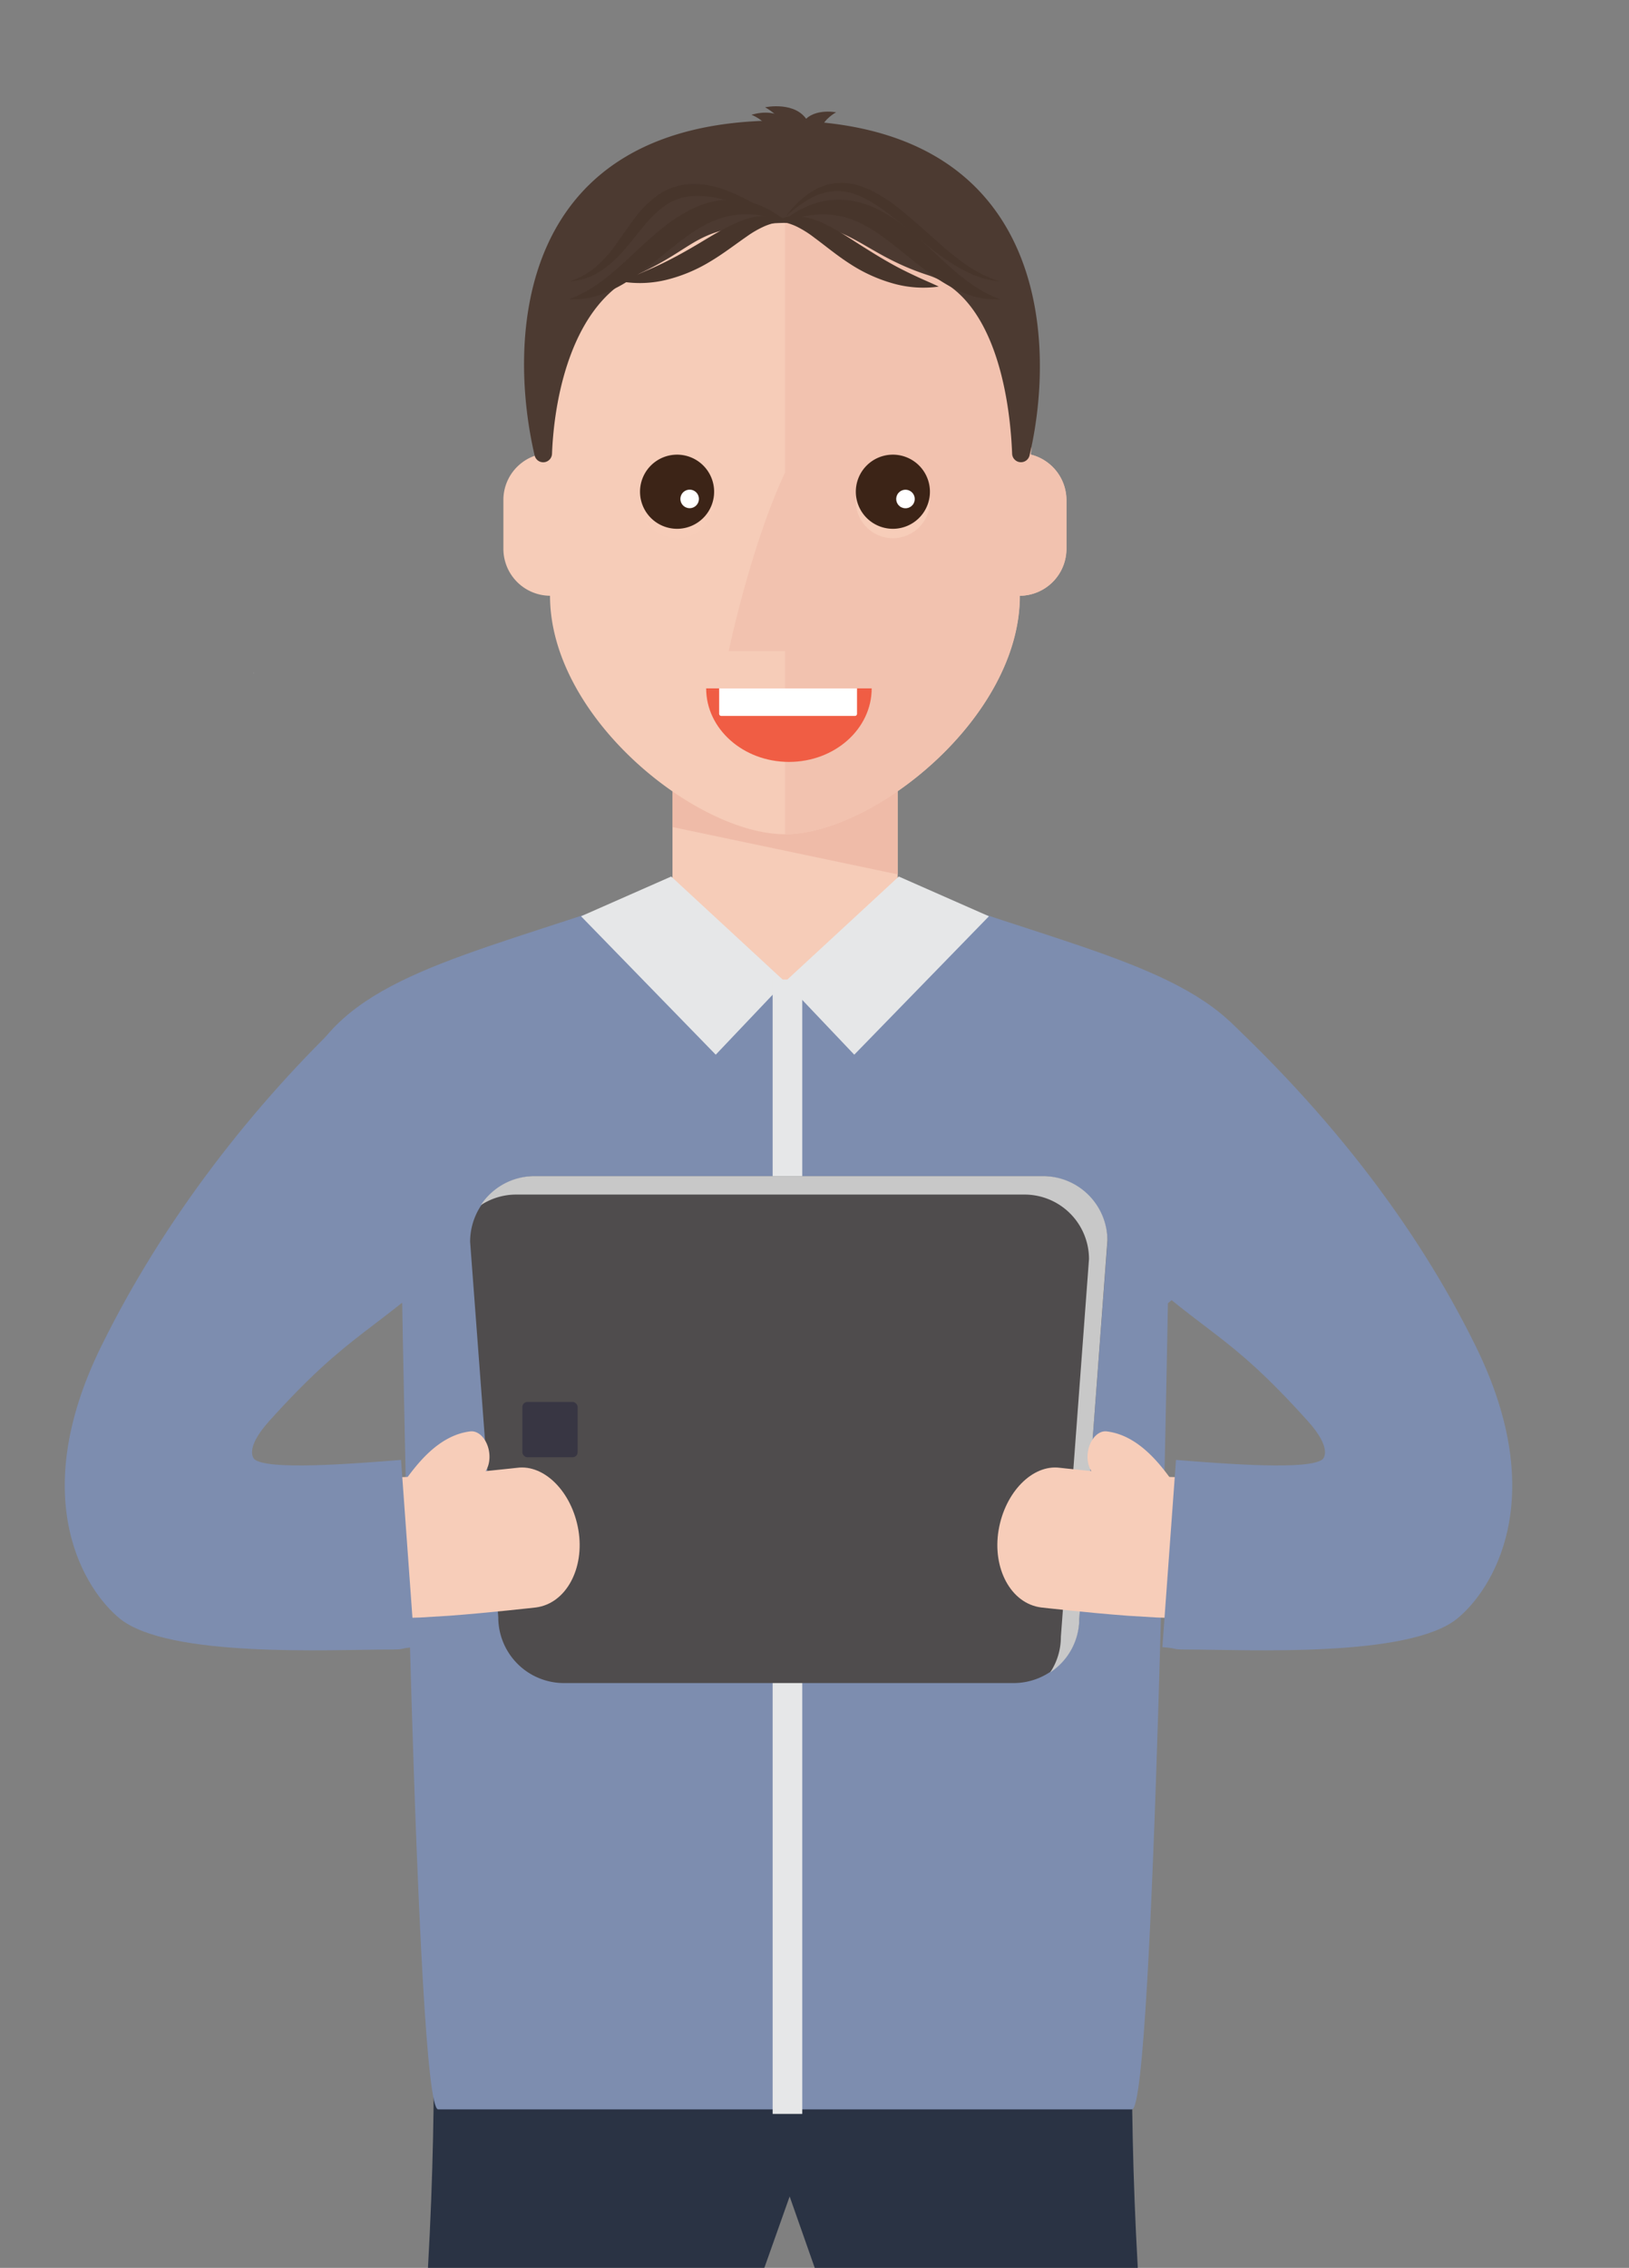 <svg xmlns="http://www.w3.org/2000/svg" viewBox="0 0 590 821"><rect x="0" y="0" width="590" height="821" fill="#808080" stroke="none"/><g style="isolation:isolate"><g id="Laag_1" data-name="Laag 1"><path d="M156.29,706.17s2.57,47-1.29,114.81l121.84,0L286,795.15,295.09,821l117,0c-3.85-67.86-1.28-114.81-1.28-114.81" fill="#2a3344"/><g id="man"><polygon points="337.83 325.82 325.12 319.96 325.12 279.56 243.56 279.56 243.56 319.96 230.8 325.47 234.2 440.04 243.56 440.04 243.56 457.6 325.12 457.6 325.12 440.04 334.43 440.04 337.83 325.82" fill="#f6ccb8"/><polygon points="325.1 283.67 325.1 316.53 243.54 299.4 243.54 283.67 325.1 283.67" fill="#efbba8"/><path d="M458,387.1c-14.95-32.59-56.92-40.65-117.08-61.34-2.14-.75-4.31-1.5-6.49-2.28,0,.1,0,.24-.06.34-4,22.4-15.14,27.94-50,31.34-34.86-3.4-46.17-8.94-50.14-31.34,0-.1,0-.24-.06-.34-2.18.78-4.35,1.53-6.49,2.28-60.16,20.69-102.13,28.75-117.08,61.34-18.73,41.52,35.07,84.69,35.07,84.69s4.86,291.82,13,291.82H410c8.12,0,13-291.82,13-291.82S476.75,428.62,458,387.1Z" fill="#7d8daf"/><path d="M284.31,355.4l-25.08,26.41L210.44,331.7l32.66-14.39,10.07,9.32Z" fill="#e6e7e8"/><path d="M284.31,355.4l25.09,26.41,48.78-50.11-32.66-14.39-10.07,9.32Z" fill="#e6e7e8"/><path d="M373.32,164.56l2.76-35.89c0-46.93-44.86-85-91.76-85s-91.76,38-91.76,85l2.76,35.85a16.73,16.73,0,0,0-7,3.54,16.9,16.9,0,0,0-6,12.94v17.67a17,17,0,0,0,16.89,17c0,44.31,53.25,86.33,85.06,86.33s85.06-42,85.06-86.33a17,17,0,0,0,16.88-17V181A17,17,0,0,0,373.32,164.56Z" fill="#f6ccb8"/><path d="M373.32,164.56l2.76-35.89c0-46.93-44.86-85-91.76-85,0,0,0,127.44,0,127.44-12.4,26.36-20.39,64.57-20.39,64.57h20.39V302c31.84,0,85.07-42,85.07-86.33a17,17,0,0,0,16.88-17V181A17,17,0,0,0,373.32,164.56Z" fill="#f2c2af"/><path d="M258.64,180.94A13.42,13.42,0,1,1,244.76,168,13.42,13.42,0,0,1,258.64,180.94Z" fill="#f7cdb9" style="mix-blend-mode:multiply"/><path d="M258.64,177.54a13.42,13.42,0,1,1-13.88-12.94A13.43,13.43,0,0,1,258.64,177.54Z" fill="#3c2417"/><path d="M253.13,180.5a3.35,3.35,0,1,1-3.47-3.23A3.34,3.34,0,0,1,253.13,180.5Z" fill="#fff"/><path d="M336.8,180.94A13.42,13.42,0,1,1,322.92,168,13.41,13.41,0,0,1,336.8,180.94Z" fill="#f7cdb9" style="mix-blend-mode:multiply"/><path d="M336.8,177.54a13.42,13.42,0,1,1-13.88-12.94A13.43,13.43,0,0,1,336.8,177.54Z" fill="#3c2417"/><circle cx="327.94" cy="180.62" r="3.36" transform="translate(22.23 396.75) rotate(-64.1)" fill="#fff"/><rect x="279.84" y="354.61" width="10.73" height="410.65" fill="#e6e7e8"/><path d="M367.11,609.29H204.26a23.79,23.79,0,0,1-23.79-23.79l-10.2-135.94a23.79,23.79,0,0,1,23.79-23.79H377.31a23.79,23.79,0,0,1,23.78,23.79L390.9,585.5A23.79,23.79,0,0,1,367.11,609.29Z" fill="#4f4c4d"/><path d="M377.74,425.77H193.63a23.33,23.33,0,0,0-19.51,10.53A23.23,23.23,0,0,1,187,432.45H371.06a23.35,23.35,0,0,1,23.36,23.35L384.23,592.6a23.19,23.19,0,0,1-3.86,12.83,23.3,23.3,0,0,0,10.53-19.5l10.19-136.8A23.35,23.35,0,0,0,377.74,425.77Z" fill="#c8c8c8" style="mix-blend-mode:multiply"/><rect x="189.19" y="507.52" width="20.02" height="20.02" rx="1.82" fill="#383643"/><path d="M187.33,531.36s-16,1.78-28.42,2.7l-9.08.55-7.83.24-7.51,0-1.19,51,9.42,0,9.42-.29,10.58-.64c14.27-1.06,31.37-3,31.37-3,11-1.43,17.72-14.22,15.4-28S197.19,530.07,187.33,531.36Z" fill="#f7cdb9"/><path d="M170.36,518.18c-8.42,1-15,6.92-19.89,12.87a78.7,78.7,0,0,0-8.26,12.2c-2,3.69-1.51,9.09,1.31,11.88s6.84,2,8.75-1.83c0-.08.62-1.19,1.63-2.82a57.45,57.45,0,0,1,4.21-5.94c3.55-4.37,8.32-8.81,14.09-9.47,3.33-.37,5.56-4.45,5-9.11S173.55,517.82,170.36,518.18Z" fill="#f7cdb9"/><path d="M140.9,597.15c-20.93,0-79.91,3.14-97.54-11.22C31,575.84,9.34,543,36.59,487.53c22.63-46.08,55.3-87.83,89.86-120.45l41,85.54c-32.08,30.28-39.83,28.34-70,61.88-9.12,10.16-5.49,13.62-5.27,13.8,4.83,3.93,34,1.74,53.07.21l4.9,67.77C143.83,596.79,147.49,597.15,140.9,597.15Z" fill="#7d8daf"/><path d="M383.84,531.36s16,1.78,28.42,2.7l9.07.55,7.83.24,7.52,0,1.19,51-9.42,0-9.42-.29-10.59-.64c-14.27-1.06-31.36-3-31.36-3-11-1.43-17.73-14.22-15.4-28S374,530.07,383.84,531.36Z" fill="#f7cdb9"/><path d="M400.8,518.18c8.43,1,15,6.92,19.9,12.87a79.53,79.53,0,0,1,8.26,12.2c2,3.69,1.51,9.09-1.32,11.88s-6.83,2-8.75-1.83c0-.08-.62-1.19-1.63-2.82a57.45,57.45,0,0,0-4.21-5.94c-3.55-4.37-8.32-8.81-14.08-9.47-3.33-.37-5.56-4.45-5-9.11S397.62,517.82,400.8,518.18Z" fill="#f7cdb9"/><path d="M430.27,597.15c20.92,0,79.9,3.14,97.54-11.22,12.39-10.09,34-42.93,6.76-98.4-22.63-46.08-54.86-85.38-89.42-118L404.9,453.59C437,483.87,443.58,481,473.72,514.5c9.13,10.16,5.5,13.62,5.27,13.8-4.82,3.93-34,1.74-53.06.21L421,596.28C427.34,596.79,423.68,597.15,430.27,597.15Z" fill="#7d8daf"/></g><path d="M91.76,243.56h.12v.25Z" fill="#c8c8c8" style="mix-blend-mode:multiply"/><path d="M315.71,249.2c0,14.7-13.41,26.62-29.95,26.62s-30-11.92-30-26.62Z" fill="#f05d44"/><path d="M260.47,249.2h49.93a0,0,0,0,1,0,0v9.21a.77.77,0,0,1-.77.77H261.24a.77.77,0,0,1-.77-.77V249.2A0,0,0,0,1,260.47,249.2Z" fill="#fff"/><path d="M282.65,43.63c-96.4,0-98.84,79.43-89,121.31a3.19,3.19,0,0,0,6.28-.61c.91-23.42,8.5-54.64,30.52-64.73,23.28-10.67,20-17,49.7-18.76,28.07-1.62,30.54,10.51,55.92,18.76,23.07,7.49,29.61,41.31,30.51,64.73a3.2,3.2,0,0,0,6.29.61C382.77,123.06,379.44,43.63,282.65,43.63Z" fill="#4c3a31"/><path d="M281,80a14.87,14.87,0,0,1,8.48-1.67,26,26,0,0,1,8.48,2.39c5.23,2.41,9.69,5.49,14.11,8.28s8.77,5.48,13.37,7.9c2.3,1.21,4.66,2.33,7.08,3.46s4.93,2.15,7.48,3.39a40.14,40.14,0,0,1-16.76-1.2,56.3,56.3,0,0,1-15.34-7c-4.7-3-8.86-6.49-13-9.54a37.7,37.7,0,0,0-6.37-4A21.92,21.92,0,0,0,281,80Z" fill="#47352b"/><path d="M284.57,80.16a21.84,21.84,0,0,0-7.64,1.73,36.59,36.59,0,0,0-6.5,3.75c-4.21,2.9-8.49,6.25-13.29,9.09a56.52,56.52,0,0,1-15.56,6.52,40.55,40.55,0,0,1-16.8.62c2.6-1.15,5.13-2.07,7.59-3.13s4.86-2.08,7.2-3.22c4.68-2.25,9.13-4.75,13.63-7.43s9.07-5.57,14.39-7.79a26.07,26.07,0,0,1,8.55-2.11A14.91,14.91,0,0,1,284.57,80.16Z" fill="#47352b"/><path d="M284.57,78.41a37,37,0,0,1,8.16-8.22A23.19,23.19,0,0,1,298,67.41l1.44-.49a10.83,10.83,0,0,1,1.5-.33c.5-.09,1-.2,1.51-.27l1.54-.08a18.78,18.78,0,0,1,3.09.1,28.61,28.61,0,0,1,3,.56c1,.31,2,.56,2.89.94s1.89.72,2.77,1.2a59.48,59.48,0,0,1,9.87,6.41c3,2.42,5.92,5,8.77,7.48s5.66,5.06,8.52,7.51c5.76,4.8,11.87,9.28,19.27,11.43a31.81,31.81,0,0,1-11.15-3.06,61.57,61.57,0,0,1-10-6c-3.16-2.23-6.1-4.71-9.06-7.12s-5.8-4.92-8.76-7.21a60.2,60.2,0,0,0-9.15-6.21c-.78-.47-1.61-.79-2.42-1.19s-1.67-.62-2.5-1a21.89,21.89,0,0,0-5.18-.9,20.26,20.26,0,0,0-10.31,2.56A49,49,0,0,0,284.57,78.41Z" fill="#47352b"/><path d="M282.14,80c-7-3.14-13.94-6.19-21.07-8a34.84,34.84,0,0,0-10.61-1A19.47,19.47,0,0,0,241,74.34a39.2,39.2,0,0,0-7.73,7.38c-2.39,2.83-4.67,5.9-7.25,8.8a39.63,39.63,0,0,1-8.8,7.81,22.81,22.81,0,0,1-11,3.54,27,27,0,0,0,9.72-5.38,45.77,45.77,0,0,0,7.31-8.24c2.17-3,4.28-6.18,6.64-9.29a38.47,38.47,0,0,1,8.57-8.46,22.52,22.52,0,0,1,11.83-3.86,32.68,32.68,0,0,1,11.88,1.94A68.94,68.94,0,0,1,282.14,80Z" fill="#47352b"/><path d="M283.76,80a34.55,34.55,0,0,1,4.67-3.32A18.42,18.42,0,0,1,291,75.33l1.33-.62a9.92,9.92,0,0,1,1.36-.55,28.47,28.47,0,0,1,11.9-1.81,32.63,32.63,0,0,1,11.81,3.18,55.3,55.3,0,0,1,10,6.28c6.11,4.73,11.26,10,16.66,14.81s11,9.08,18.16,11.72a28.22,28.22,0,0,1-11.42-1.65,49.88,49.88,0,0,1-10.4-5.22c-6.47-4.18-12.07-9.18-17.72-13.55s-11.38-8.13-17.9-9.57a31,31,0,0,0-10.22-.52c-.89,0-1.75.25-2.65.36s-1.79.31-2.69.5C287.39,79,285.63,79.6,283.76,80Z" fill="#47352b"/><path d="M284.57,80c-1.88-.43-3.63-1-5.45-1.34-.91-.19-1.79-.4-2.69-.5s-1.76-.34-2.66-.36a30.94,30.94,0,0,0-10.21.52c-6.52,1.44-12.26,5.2-17.9,9.57s-11.25,9.37-17.73,13.55a49.64,49.64,0,0,1-10.4,5.22,28.17,28.17,0,0,1-11.41,1.65c7.15-2.64,12.77-6.94,18.16-11.72s10.55-10.08,16.65-14.81a55,55,0,0,1,10-6.28,32.53,32.53,0,0,1,11.8-3.18,28.44,28.44,0,0,1,11.9,1.81,9.56,9.56,0,0,1,1.37.55l1.33.62a19,19,0,0,1,2.55,1.38A35.19,35.19,0,0,1,284.57,80Z" fill="#47352b"/><path d="M290.45,45c3.24-6.13,12.36-4.35,12.36-4.35s-4.55,2.5-5.19,5.76" fill="#4c3a31"/><path d="M292.61,44c-4.16-7.59-15.51-5.16-15.51-5.16s5.73,3,6.6,7.07" fill="#4c3a31"/><path d="M285,44.23c-4-5.65-12.82-2.67-12.82-2.67s4.84,1.87,5.9,5" fill="#4c3a31"/></g></g></svg>
